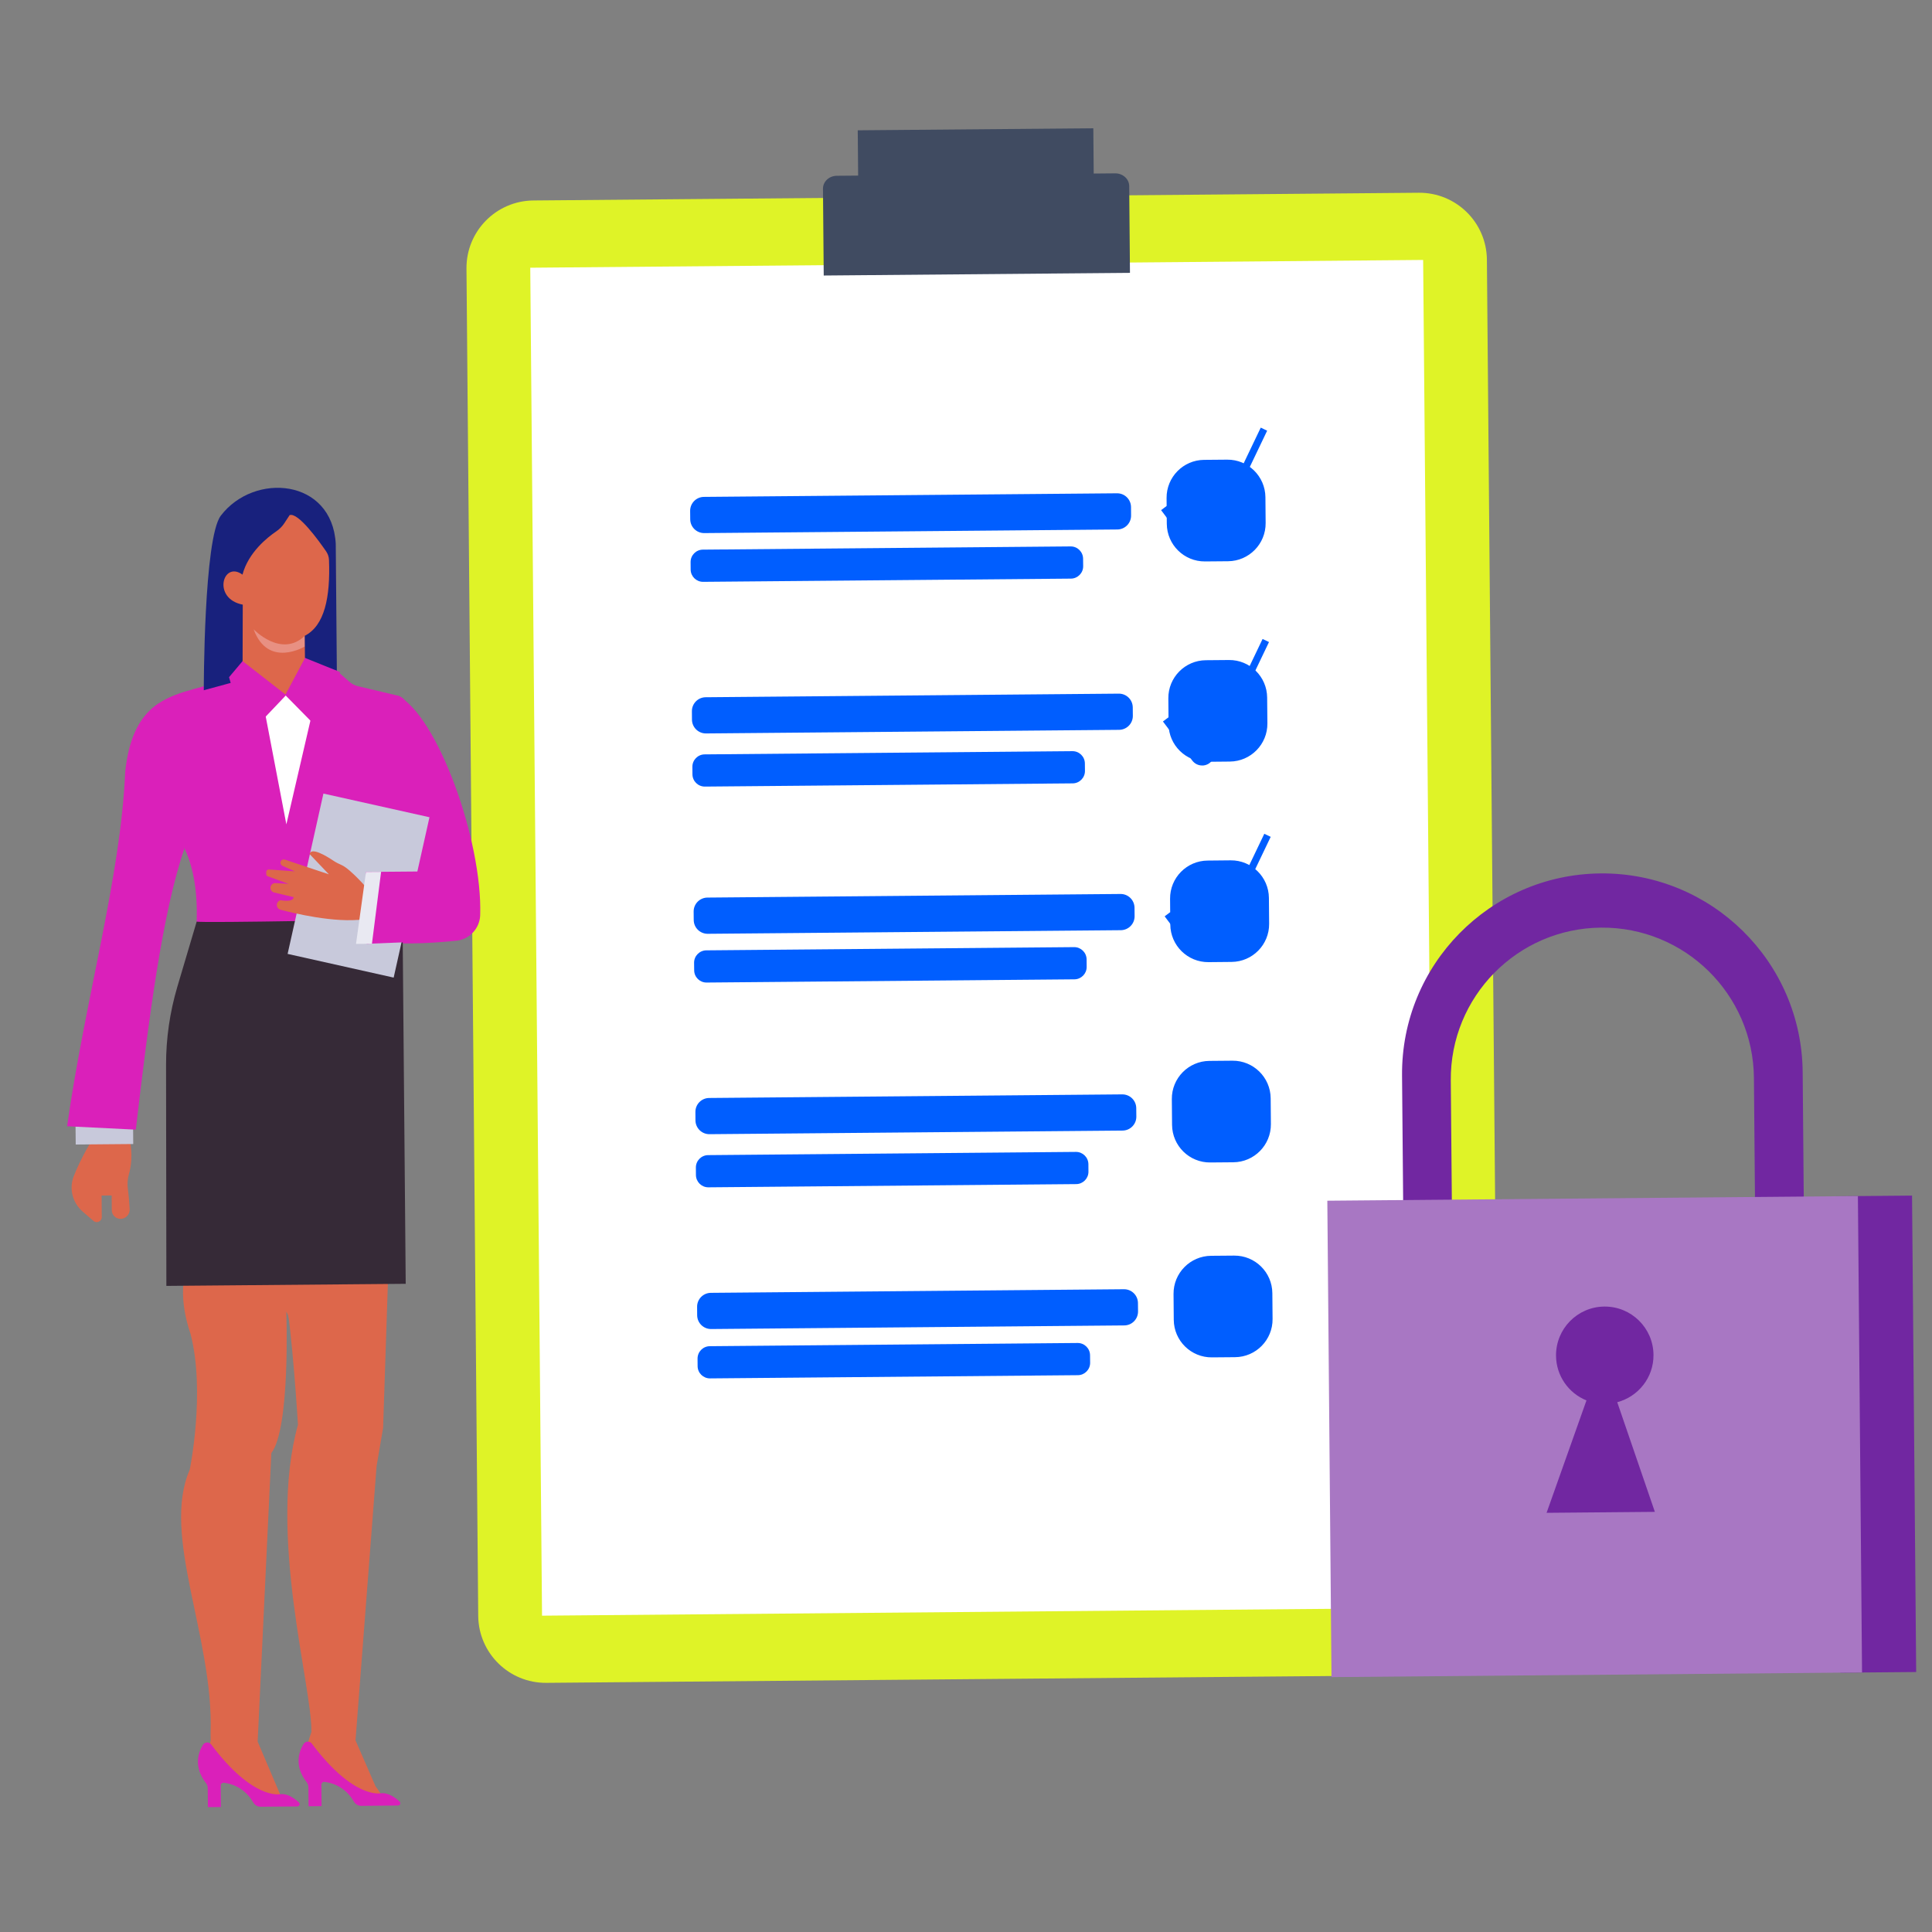 <svg xmlns="http://www.w3.org/2000/svg" xmlns:xlink="http://www.w3.org/1999/xlink" width="360" zoomAndPan="magnify" viewBox="0 0 270 270" height="360" preserveAspectRatio="xMidYMid meet" version="1.0"><rect x="0" y="0" width="270" height="270" fill="#808080" stroke="none"/><defs><clipPath id="2871f3261e"><path d="M 65 26 L 210 26 L 210 236 L 65 236 Z M 65 26 " clip-rule="nonzero"/></clipPath><clipPath id="3eff8dc5af"><path d="M -2.836 12.859 L 270.152 10.477 L 272.305 257.215 L -0.684 259.598 Z M -2.836 12.859 " clip-rule="nonzero"/></clipPath><clipPath id="92a19c086f"><path d="M -136.266 -144.293 L 417.215 -149.125 L 422.047 404.355 L -131.434 409.184 Z M -136.266 -144.293 " clip-rule="nonzero"/></clipPath><clipPath id="05fb3b3b2c"><path d="M -136.266 -144.293 L 417.215 -149.125 L 422.047 404.355 L -131.434 409.184 Z M -136.266 -144.293 " clip-rule="nonzero"/></clipPath><clipPath id="508270ee9b"><path d="M 74 36 L 201 36 L 201 226 L 74 226 Z M 74 36 " clip-rule="nonzero"/></clipPath><clipPath id="f000b7b83a"><path d="M -2.836 12.859 L 270.152 10.477 L 272.305 257.215 L -0.684 259.598 Z M -2.836 12.859 " clip-rule="nonzero"/></clipPath><clipPath id="a4c7beb08e"><path d="M -136.266 -144.293 L 417.215 -149.125 L 422.047 404.355 L -131.434 409.184 Z M -136.266 -144.293 " clip-rule="nonzero"/></clipPath><clipPath id="0f9df4032f"><path d="M -136.266 -144.293 L 417.215 -149.125 L 422.047 404.355 L -131.434 409.184 Z M -136.266 -144.293 " clip-rule="nonzero"/></clipPath><clipPath id="de7f3e27c5"><path d="M 96 64 L 178 64 L 178 193 L 96 193 Z M 96 64 " clip-rule="nonzero"/></clipPath><clipPath id="564483ea66"><path d="M -2.836 12.859 L 270.152 10.477 L 272.305 257.215 L -0.684 259.598 Z M -2.836 12.859 " clip-rule="nonzero"/></clipPath><clipPath id="dc3da03094"><path d="M -136.266 -144.293 L 417.215 -149.125 L 422.047 404.355 L -131.434 409.184 Z M -136.266 -144.293 " clip-rule="nonzero"/></clipPath><clipPath id="a795d4f45f"><path d="M -136.266 -144.293 L 417.215 -149.125 L 422.047 404.355 L -131.434 409.184 Z M -136.266 -144.293 " clip-rule="nonzero"/></clipPath><clipPath id="6a95d0eccc"><path d="M 162 59 L 178 59 L 178 135 L 162 135 Z M 162 59 " clip-rule="nonzero"/></clipPath><clipPath id="8b3e5f38ba"><path d="M -2.836 12.859 L 270.152 10.477 L 272.305 257.215 L -0.684 259.598 Z M -2.836 12.859 " clip-rule="nonzero"/></clipPath><clipPath id="5500116a37"><path d="M -136.266 -144.293 L 417.215 -149.125 L 422.047 404.355 L -131.434 409.184 Z M -136.266 -144.293 " clip-rule="nonzero"/></clipPath><clipPath id="b1ce0000bf"><path d="M -136.266 -144.293 L 417.215 -149.125 L 422.047 404.355 L -131.434 409.184 Z M -136.266 -144.293 " clip-rule="nonzero"/></clipPath><clipPath id="355a31061e"><path d="M 115 17 L 158 17 L 158 39 L 115 39 Z M 115 17 " clip-rule="nonzero"/></clipPath><clipPath id="4d539745c3"><path d="M -2.836 12.859 L 270.152 10.477 L 272.305 257.215 L -0.684 259.598 Z M -2.836 12.859 " clip-rule="nonzero"/></clipPath><clipPath id="ee09f9d959"><path d="M -136.266 -144.293 L 417.215 -149.125 L 422.047 404.355 L -131.434 409.184 Z M -136.266 -144.293 " clip-rule="nonzero"/></clipPath><clipPath id="dc64058067"><path d="M -136.266 -144.293 L 417.215 -149.125 L 422.047 404.355 L -131.434 409.184 Z M -136.266 -144.293 " clip-rule="nonzero"/></clipPath><clipPath id="3b88c3410d"><path d="M 256 167 L 268 167 L 268 234 L 256 234 Z M 256 167 " clip-rule="nonzero"/></clipPath><clipPath id="d29b672b54"><path d="M -2.836 12.859 L 270.152 10.477 L 272.305 257.215 L -0.684 259.598 Z M -2.836 12.859 " clip-rule="nonzero"/></clipPath><clipPath id="7b0ecaea9a"><path d="M -136.266 -144.293 L 417.215 -149.125 L 422.047 404.355 L -131.434 409.184 Z M -136.266 -144.293 " clip-rule="nonzero"/></clipPath><clipPath id="80f879e55f"><path d="M -136.266 -144.293 L 417.215 -149.125 L 422.047 404.355 L -131.434 409.184 Z M -136.266 -144.293 " clip-rule="nonzero"/></clipPath><clipPath id="51a5a75b9e"><path d="M 195 122 L 253 122 L 253 182 L 195 182 Z M 195 122 " clip-rule="nonzero"/></clipPath><clipPath id="48b3789815"><path d="M -2.836 12.859 L 270.152 10.477 L 272.305 257.215 L -0.684 259.598 Z M -2.836 12.859 " clip-rule="nonzero"/></clipPath><clipPath id="e3e1eff09a"><path d="M -136.266 -144.293 L 417.215 -149.125 L 422.047 404.355 L -131.434 409.184 Z M -136.266 -144.293 " clip-rule="nonzero"/></clipPath><clipPath id="9326e8481e"><path d="M -136.266 -144.293 L 417.215 -149.125 L 422.047 404.355 L -131.434 409.184 Z M -136.266 -144.293 " clip-rule="nonzero"/></clipPath><clipPath id="b19375a816"><path d="M 185 167 L 261 167 L 261 235 L 185 235 Z M 185 167 " clip-rule="nonzero"/></clipPath><clipPath id="c59e61226b"><path d="M -2.836 12.859 L 270.152 10.477 L 272.305 257.215 L -0.684 259.598 Z M -2.836 12.859 " clip-rule="nonzero"/></clipPath><clipPath id="7565ddc32a"><path d="M -136.266 -144.293 L 417.215 -149.125 L 422.047 404.355 L -131.434 409.184 Z M -136.266 -144.293 " clip-rule="nonzero"/></clipPath><clipPath id="066bcc05d6"><path d="M -136.266 -144.293 L 417.215 -149.125 L 422.047 404.355 L -131.434 409.184 Z M -136.266 -144.293 " clip-rule="nonzero"/></clipPath><clipPath id="57fcf6bb50"><path d="M 216 182 L 232 182 L 232 212 L 216 212 Z M 216 182 " clip-rule="nonzero"/></clipPath><clipPath id="0ceaea7605"><path d="M -2.836 12.859 L 270.152 10.477 L 272.305 257.215 L -0.684 259.598 Z M -2.836 12.859 " clip-rule="nonzero"/></clipPath><clipPath id="3a136d0563"><path d="M -136.266 -144.293 L 417.215 -149.125 L 422.047 404.355 L -131.434 409.184 Z M -136.266 -144.293 " clip-rule="nonzero"/></clipPath><clipPath id="69ec7c65c3"><path d="M -136.266 -144.293 L 417.215 -149.125 L 422.047 404.355 L -131.434 409.184 Z M -136.266 -144.293 " clip-rule="nonzero"/></clipPath><clipPath id="f48f8e4ec2"><path d="M 25 176 L 41 176 L 41 252 L 25 252 Z M 25 176 " clip-rule="nonzero"/></clipPath><clipPath id="54ffecb3de"><path d="M -2.836 12.859 L 270.152 10.477 L 272.305 257.215 L -0.684 259.598 Z M -2.836 12.859 " clip-rule="nonzero"/></clipPath><clipPath id="1b9bb2869c"><path d="M -136.266 -144.293 L 417.215 -149.125 L 422.047 404.355 L -131.434 409.184 Z M -136.266 -144.293 " clip-rule="nonzero"/></clipPath><clipPath id="2dbfd03157"><path d="M -136.266 -144.293 L 417.215 -149.125 L 422.047 404.355 L -131.434 409.184 Z M -136.266 -144.293 " clip-rule="nonzero"/></clipPath><clipPath id="f5cc0b6bd3"><path d="M 39 176 L 55 176 L 55 252 L 39 252 Z M 39 176 " clip-rule="nonzero"/></clipPath><clipPath id="c7274fce30"><path d="M -2.836 12.859 L 270.152 10.477 L 272.305 257.215 L -0.684 259.598 Z M -2.836 12.859 " clip-rule="nonzero"/></clipPath><clipPath id="5a578b52aa"><path d="M -136.266 -144.293 L 417.215 -149.125 L 422.047 404.355 L -131.434 409.184 Z M -136.266 -144.293 " clip-rule="nonzero"/></clipPath><clipPath id="53a55f42bb"><path d="M -136.266 -144.293 L 417.215 -149.125 L 422.047 404.355 L -131.434 409.184 Z M -136.266 -144.293 " clip-rule="nonzero"/></clipPath><clipPath id="6ddaafd59a"><path d="M 27 243 L 56 243 L 56 253 L 27 253 Z M 27 243 " clip-rule="nonzero"/></clipPath><clipPath id="d9d4606138"><path d="M -2.836 12.859 L 270.152 10.477 L 272.305 257.215 L -0.684 259.598 Z M -2.836 12.859 " clip-rule="nonzero"/></clipPath><clipPath id="4f38cc5990"><path d="M -136.266 -144.293 L 417.215 -149.125 L 422.047 404.355 L -131.434 409.184 Z M -136.266 -144.293 " clip-rule="nonzero"/></clipPath><clipPath id="0832066209"><path d="M -136.266 -144.293 L 417.215 -149.125 L 422.047 404.355 L -131.434 409.184 Z M -136.266 -144.293 " clip-rule="nonzero"/></clipPath><clipPath id="9c9aece431"><path d="M 31 70 L 50 70 L 50 105 L 31 105 Z M 31 70 " clip-rule="nonzero"/></clipPath><clipPath id="0ba0a8880a"><path d="M -2.836 12.859 L 270.152 10.477 L 272.305 257.215 L -0.684 259.598 Z M -2.836 12.859 " clip-rule="nonzero"/></clipPath><clipPath id="7d0e692486"><path d="M -136.266 -144.293 L 417.215 -149.125 L 422.047 404.355 L -131.434 409.184 Z M -136.266 -144.293 " clip-rule="nonzero"/></clipPath><clipPath id="c9eb160768"><path d="M -136.266 -144.293 L 417.215 -149.125 L 422.047 404.355 L -131.434 409.184 Z M -136.266 -144.293 " clip-rule="nonzero"/></clipPath><clipPath id="17754b245b"><path d="M 35 87 L 43 87 L 43 92 L 35 92 Z M 35 87 " clip-rule="nonzero"/></clipPath><clipPath id="7a2b12c167"><path d="M -2.836 12.859 L 270.152 10.477 L 272.305 257.215 L -0.684 259.598 Z M -2.836 12.859 " clip-rule="nonzero"/></clipPath><clipPath id="07d1dc2be1"><path d="M -136.266 -144.293 L 417.215 -149.125 L 422.047 404.355 L -131.434 409.184 Z M -136.266 -144.293 " clip-rule="nonzero"/></clipPath><clipPath id="99903c9163"><path d="M -136.266 -144.293 L 417.215 -149.125 L 422.047 404.355 L -131.434 409.184 Z M -136.266 -144.293 " clip-rule="nonzero"/></clipPath><clipPath id="8df9aea962"><path d="M 10 159 L 19 159 L 19 171 L 10 171 Z M 10 159 " clip-rule="nonzero"/></clipPath><clipPath id="39a551ca02"><path d="M -2.836 12.859 L 270.152 10.477 L 272.305 257.215 L -0.684 259.598 Z M -2.836 12.859 " clip-rule="nonzero"/></clipPath><clipPath id="ecedcdc13d"><path d="M -136.266 -144.293 L 417.215 -149.125 L 422.047 404.355 L -131.434 409.184 Z M -136.266 -144.293 " clip-rule="nonzero"/></clipPath><clipPath id="d9f24d876e"><path d="M -136.266 -144.293 L 417.215 -149.125 L 422.047 404.355 L -131.434 409.184 Z M -136.266 -144.293 " clip-rule="nonzero"/></clipPath><clipPath id="19895e2cbb"><path d="M 10 156 L 19 156 L 19 160 L 10 160 Z M 10 156 " clip-rule="nonzero"/></clipPath><clipPath id="db1ed8f954"><path d="M -2.836 12.859 L 270.152 10.477 L 272.305 257.215 L -0.684 259.598 Z M -2.836 12.859 " clip-rule="nonzero"/></clipPath><clipPath id="ea2002e7ab"><path d="M -136.266 -144.293 L 417.215 -149.125 L 422.047 404.355 L -131.434 409.184 Z M -136.266 -144.293 " clip-rule="nonzero"/></clipPath><clipPath id="f555901728"><path d="M -136.266 -144.293 L 417.215 -149.125 L 422.047 404.355 L -131.434 409.184 Z M -136.266 -144.293 " clip-rule="nonzero"/></clipPath><clipPath id="90f936eed6"><path d="M 32 97 L 48 97 L 48 122 L 32 122 Z M 32 97 " clip-rule="nonzero"/></clipPath><clipPath id="3b78a35a01"><path d="M -2.836 12.859 L 270.152 10.477 L 272.305 257.215 L -0.684 259.598 Z M -2.836 12.859 " clip-rule="nonzero"/></clipPath><clipPath id="fc8459de26"><path d="M -136.266 -144.293 L 417.215 -149.125 L 422.047 404.355 L -131.434 409.184 Z M -136.266 -144.293 " clip-rule="nonzero"/></clipPath><clipPath id="a12c989cf1"><path d="M -136.266 -144.293 L 417.215 -149.125 L 422.047 404.355 L -131.434 409.184 Z M -136.266 -144.293 " clip-rule="nonzero"/></clipPath><clipPath id="bad230870b"><path d="M 9 97 L 68 97 L 68 158 L 9 158 Z M 9 97 " clip-rule="nonzero"/></clipPath><clipPath id="046d54bc3c"><path d="M -2.836 12.859 L 270.152 10.477 L 272.305 257.215 L -0.684 259.598 Z M -2.836 12.859 " clip-rule="nonzero"/></clipPath><clipPath id="ff90358cec"><path d="M -136.266 -144.293 L 417.215 -149.125 L 422.047 404.355 L -131.434 409.184 Z M -136.266 -144.293 " clip-rule="nonzero"/></clipPath><clipPath id="fb244a4c30"><path d="M -136.266 -144.293 L 417.215 -149.125 L 422.047 404.355 L -131.434 409.184 Z M -136.266 -144.293 " clip-rule="nonzero"/></clipPath><clipPath id="af2ace3c57"><path d="M 22 93 L 58 93 L 58 136 L 22 136 Z M 22 93 " clip-rule="nonzero"/></clipPath><clipPath id="2a3c9fb61d"><path d="M -2.836 12.859 L 270.152 10.477 L 272.305 257.215 L -0.684 259.598 Z M -2.836 12.859 " clip-rule="nonzero"/></clipPath><clipPath id="58c841b8b8"><path d="M -136.266 -144.293 L 417.215 -149.125 L 422.047 404.355 L -131.434 409.184 Z M -136.266 -144.293 " clip-rule="nonzero"/></clipPath><clipPath id="3bac438683"><path d="M -136.266 -144.293 L 417.215 -149.125 L 422.047 404.355 L -131.434 409.184 Z M -136.266 -144.293 " clip-rule="nonzero"/></clipPath><clipPath id="0d3b01d3bf"><path d="M 23 128 L 57 128 L 57 180 L 23 180 Z M 23 128 " clip-rule="nonzero"/></clipPath><clipPath id="b48da06520"><path d="M -2.836 12.859 L 270.152 10.477 L 272.305 257.215 L -0.684 259.598 Z M -2.836 12.859 " clip-rule="nonzero"/></clipPath><clipPath id="286f78d658"><path d="M -136.266 -144.293 L 417.215 -149.125 L 422.047 404.355 L -131.434 409.184 Z M -136.266 -144.293 " clip-rule="nonzero"/></clipPath><clipPath id="df4f04cd4d"><path d="M -136.266 -144.293 L 417.215 -149.125 L 422.047 404.355 L -131.434 409.184 Z M -136.266 -144.293 " clip-rule="nonzero"/></clipPath><clipPath id="aa0b5f757f"><path d="M 40 110 L 61 110 L 61 137 L 40 137 Z M 40 110 " clip-rule="nonzero"/></clipPath><clipPath id="93df4a667b"><path d="M -2.836 12.859 L 270.152 10.477 L 272.305 257.215 L -0.684 259.598 Z M -2.836 12.859 " clip-rule="nonzero"/></clipPath><clipPath id="e05475de23"><path d="M -136.266 -144.293 L 417.215 -149.125 L 422.047 404.355 L -131.434 409.184 Z M -136.266 -144.293 " clip-rule="nonzero"/></clipPath><clipPath id="2298e79c91"><path d="M -136.266 -144.293 L 417.215 -149.125 L 422.047 404.355 L -131.434 409.184 Z M -136.266 -144.293 " clip-rule="nonzero"/></clipPath><clipPath id="2ece9dec68"><path d="M 51 121 L 63 121 L 63 132 L 51 132 Z M 51 121 " clip-rule="nonzero"/></clipPath><clipPath id="0d0ada6baf"><path d="M -2.836 12.859 L 270.152 10.477 L 272.305 257.215 L -0.684 259.598 Z M -2.836 12.859 " clip-rule="nonzero"/></clipPath><clipPath id="59ada0c310"><path d="M -136.266 -144.293 L 417.215 -149.125 L 422.047 404.355 L -131.434 409.184 Z M -136.266 -144.293 " clip-rule="nonzero"/></clipPath><clipPath id="51eef9f1ad"><path d="M -136.266 -144.293 L 417.215 -149.125 L 422.047 404.355 L -131.434 409.184 Z M -136.266 -144.293 " clip-rule="nonzero"/></clipPath><clipPath id="47b7faeaa6"><path d="M 37 118 L 52 118 L 52 129 L 37 129 Z M 37 118 " clip-rule="nonzero"/></clipPath><clipPath id="f71db6bc70"><path d="M -2.836 12.859 L 270.152 10.477 L 272.305 257.215 L -0.684 259.598 Z M -2.836 12.859 " clip-rule="nonzero"/></clipPath><clipPath id="b018cfb5ad"><path d="M -136.266 -144.293 L 417.215 -149.125 L 422.047 404.355 L -131.434 409.184 Z M -136.266 -144.293 " clip-rule="nonzero"/></clipPath><clipPath id="df7490e30a"><path d="M -136.266 -144.293 L 417.215 -149.125 L 422.047 404.355 L -131.434 409.184 Z M -136.266 -144.293 " clip-rule="nonzero"/></clipPath><clipPath id="82b80628a7"><path d="M 49 121 L 54 121 L 54 132 L 49 132 Z M 49 121 " clip-rule="nonzero"/></clipPath><clipPath id="4e32742465"><path d="M -2.836 12.859 L 270.152 10.477 L 272.305 257.215 L -0.684 259.598 Z M -2.836 12.859 " clip-rule="nonzero"/></clipPath><clipPath id="342768fce1"><path d="M -136.266 -144.293 L 417.215 -149.125 L 422.047 404.355 L -131.434 409.184 Z M -136.266 -144.293 " clip-rule="nonzero"/></clipPath><clipPath id="f4f5a8c577"><path d="M -136.266 -144.293 L 417.215 -149.125 L 422.047 404.355 L -131.434 409.184 Z M -136.266 -144.293 " clip-rule="nonzero"/></clipPath><clipPath id="d82c73d3e5"><path d="M 28 68 L 48 68 L 48 97 L 28 97 Z M 28 68 " clip-rule="nonzero"/></clipPath><clipPath id="590be47696"><path d="M -2.836 12.859 L 270.152 10.477 L 272.305 257.215 L -0.684 259.598 Z M -2.836 12.859 " clip-rule="nonzero"/></clipPath><clipPath id="0c8c02593b"><path d="M -136.266 -144.293 L 417.215 -149.125 L 422.047 404.355 L -131.434 409.184 Z M -136.266 -144.293 " clip-rule="nonzero"/></clipPath><clipPath id="aa27b2bf68"><path d="M -136.266 -144.293 L 417.215 -149.125 L 422.047 404.355 L -131.434 409.184 Z M -136.266 -144.293 " clip-rule="nonzero"/></clipPath><clipPath id="ee56065065"><path d="M 32 92 L 40 92 L 40 103 L 32 103 Z M 32 92 " clip-rule="nonzero"/></clipPath><clipPath id="b6f0209e73"><path d="M -2.836 12.859 L 270.152 10.477 L 272.305 257.215 L -0.684 259.598 Z M -2.836 12.859 " clip-rule="nonzero"/></clipPath><clipPath id="a8666099ea"><path d="M -136.266 -144.293 L 417.215 -149.125 L 422.047 404.355 L -131.434 409.184 Z M -136.266 -144.293 " clip-rule="nonzero"/></clipPath><clipPath id="7669766055"><path d="M -136.266 -144.293 L 417.215 -149.125 L 422.047 404.355 L -131.434 409.184 Z M -136.266 -144.293 " clip-rule="nonzero"/></clipPath><clipPath id="7ec4b8b56f"><path d="M 39 91 L 48 91 L 48 102 L 39 102 Z M 39 91 " clip-rule="nonzero"/></clipPath><clipPath id="d505818f59"><path d="M -2.836 12.859 L 270.152 10.477 L 272.305 257.215 L -0.684 259.598 Z M -2.836 12.859 " clip-rule="nonzero"/></clipPath><clipPath id="7a10465a3f"><path d="M -136.266 -144.293 L 417.215 -149.125 L 422.047 404.355 L -131.434 409.184 Z M -136.266 -144.293 " clip-rule="nonzero"/></clipPath><clipPath id="09fa7282ce"><path d="M -136.266 -144.293 L 417.215 -149.125 L 422.047 404.355 L -131.434 409.184 Z M -136.266 -144.293 " clip-rule="nonzero"/></clipPath></defs><g clip-path="url(#2871f3261e)"><g clip-path="url(#3eff8dc5af)"><g clip-path="url(#92a19c086f)"><g clip-path="url(#05fb3b3b2c)"><path fill="#dff327" d="M 76.355 235.18 L 200.082 234.102 C 205.297 234.055 209.488 229.793 209.441 224.578 L 207.797 36.297 C 207.754 31.082 203.488 26.891 198.273 26.938 L 74.551 28.016 C 69.332 28.062 65.145 32.324 65.191 37.539 L 66.832 225.82 C 66.879 231.035 71.148 235.227 76.355 235.18 Z M 76.355 235.18 " fill-opacity="1" fill-rule="nonzero"/></g></g></g></g><g clip-path="url(#508270ee9b)"><g clip-path="url(#f000b7b83a)"><g clip-path="url(#a4c7beb08e)"><g clip-path="url(#0f9df4032f)"><path fill="#ffffff" d="M 200.531 224.707 L 75.75 225.793 L 74.105 37.414 L 198.887 36.328 Z M 200.531 224.707 " fill-opacity="1" fill-rule="nonzero"/></g></g></g></g><g clip-path="url(#de7f3e27c5)"><g clip-path="url(#564483ea66)"><g clip-path="url(#dc3da03094)"><g clip-path="url(#a795d4f45f)"><path fill="#005eff" d="M 168.402 78.461 L 171.629 78.434 C 174.551 78.406 176.898 76.016 176.875 73.094 L 176.844 69.484 C 176.816 66.562 174.426 64.211 171.504 64.238 L 168.281 64.266 C 165.355 64.289 163.008 66.68 163.031 69.605 L 163.062 73.211 C 163.09 76.137 165.48 78.484 168.402 78.461 Z M 98.418 74.5 L 156.148 73.996 C 157.215 73.988 158.082 73.113 158.07 72.039 L 158.062 70.859 C 158.051 69.793 157.18 68.926 156.105 68.938 L 98.375 69.441 C 97.305 69.449 96.441 70.324 96.449 71.398 L 96.461 72.574 C 96.469 73.648 97.348 74.508 98.418 74.5 Z M 168.648 106.461 L 171.871 106.43 C 174.797 106.406 177.145 104.016 177.121 101.09 L 177.086 97.484 C 177.062 94.559 174.672 92.211 171.746 92.238 L 168.523 92.266 C 165.602 92.289 163.25 94.68 163.277 97.605 L 163.309 101.211 C 163.332 104.137 165.727 106.484 168.648 106.461 Z M 98.66 102.5 L 156.395 101.996 C 157.461 101.984 158.324 101.113 158.316 100.039 L 158.305 98.859 C 158.297 97.793 157.422 96.926 156.348 96.938 L 98.617 97.441 C 97.551 97.449 96.684 98.324 96.695 99.398 L 96.703 100.574 C 96.715 101.648 97.594 102.508 98.66 102.5 Z M 168.895 134.461 L 172.117 134.43 C 175.039 134.406 177.391 132.016 177.363 129.09 L 177.332 125.484 C 177.305 122.559 174.914 120.211 171.992 120.234 L 168.77 120.266 C 165.844 120.289 163.496 122.68 163.52 125.605 L 163.551 129.211 C 163.578 132.137 165.969 134.484 168.895 134.461 Z M 98.906 130.5 L 156.637 129.996 C 157.703 129.984 158.57 129.113 158.562 128.039 L 158.551 126.859 C 158.543 125.789 157.668 124.926 156.594 124.934 L 98.863 125.438 C 97.793 125.449 96.93 126.32 96.938 127.395 L 96.949 128.574 C 96.957 129.648 97.84 130.508 98.906 130.5 Z M 169.137 162.457 L 172.359 162.43 C 175.285 162.406 177.633 160.016 177.609 157.09 L 177.578 153.484 C 177.551 150.559 175.16 148.211 172.238 148.234 L 169.012 148.262 C 166.09 148.289 163.738 150.68 163.766 153.605 L 163.797 157.211 C 163.824 160.133 166.215 162.484 169.137 162.457 Z M 99.152 158.504 L 156.883 158 C 157.949 157.992 158.816 157.117 158.805 156.043 L 158.793 154.863 C 158.785 153.797 157.91 152.934 156.836 152.941 L 99.105 153.445 C 98.039 153.453 97.172 154.328 97.184 155.402 L 97.191 156.582 C 97.203 157.648 98.082 158.516 99.152 158.504 Z M 169.375 189.695 L 172.598 189.668 C 175.523 189.645 177.871 187.25 177.844 184.328 L 177.812 180.723 C 177.789 177.797 175.398 175.449 172.473 175.473 L 169.25 175.5 C 166.328 175.527 163.977 177.918 164.004 180.84 L 164.035 184.449 C 164.059 187.371 166.449 189.723 169.375 189.695 Z M 99.387 185.734 L 157.121 185.23 C 158.188 185.223 159.051 184.348 159.043 183.273 L 159.031 182.098 C 159.023 181.027 158.148 180.164 157.074 180.172 L 99.344 180.676 C 98.277 180.684 97.41 181.559 97.422 182.633 L 97.43 183.812 C 97.441 184.887 98.32 185.746 99.387 185.734 Z M 98.262 81.312 L 149.664 80.863 C 150.613 80.855 151.383 80.074 151.375 79.125 L 151.363 78.074 C 151.355 77.125 150.574 76.355 149.625 76.363 L 98.223 76.812 C 97.273 76.82 96.504 77.602 96.512 78.555 L 96.52 79.602 C 96.531 80.551 97.312 81.32 98.262 81.312 Z M 98.512 109.926 L 149.914 109.477 C 150.863 109.469 151.633 108.684 151.625 107.734 L 151.613 106.688 C 151.605 105.734 150.824 104.969 149.875 104.977 L 98.473 105.426 C 97.523 105.434 96.754 106.215 96.762 107.164 L 96.77 108.215 C 96.781 109.172 97.562 109.934 98.512 109.926 Z M 98.75 137.312 L 150.152 136.863 C 151.102 136.855 151.871 136.074 151.863 135.121 L 151.855 134.074 C 151.844 133.125 151.062 132.355 150.113 132.363 L 98.711 132.812 C 97.762 132.82 96.992 133.602 97 134.551 L 97.012 135.602 C 97.02 136.559 97.801 137.32 98.75 137.312 Z M 99 165.93 L 150.402 165.48 C 151.352 165.473 152.121 164.691 152.113 163.742 L 152.105 162.691 C 152.094 161.742 151.312 160.973 150.363 160.98 L 98.961 161.43 C 98.012 161.438 97.242 162.219 97.25 163.172 L 97.258 164.219 C 97.27 165.168 98.051 165.938 99 165.93 Z M 99.234 192.633 L 150.637 192.184 C 151.586 192.176 152.355 191.395 152.348 190.445 L 152.336 189.395 C 152.328 188.445 151.547 187.676 150.598 187.684 L 99.195 188.133 C 98.242 188.141 97.477 188.922 97.484 189.875 L 97.492 190.922 C 97.5 191.875 98.281 192.641 99.234 192.633 Z M 99.234 192.633 " fill-opacity="1" fill-rule="nonzero"/></g></g></g></g><g clip-path="url(#6a95d0eccc)"><g clip-path="url(#8b3e5f38ba)"><g clip-path="url(#5500116a37)"><g clip-path="url(#b1ce0000bf)"><path fill="#005eff" d="M 167.758 77.445 C 167.211 77.449 166.699 77.199 166.363 76.754 L 162.266 71.293 L 163.055 70.699 L 167.152 76.16 C 167.312 76.371 167.555 76.477 167.812 76.453 C 168.074 76.426 168.293 76.273 168.402 76.039 L 176.191 59.762 L 177.086 60.191 L 169.297 76.465 C 169.035 77.016 168.52 77.379 167.914 77.441 C 167.859 77.438 167.809 77.441 167.758 77.445 Z M 168.016 106.98 C 167.469 106.984 166.957 106.734 166.621 106.289 L 162.523 100.828 L 163.312 100.234 L 167.41 105.695 C 167.57 105.91 167.812 106.012 168.07 105.988 C 168.332 105.961 168.551 105.809 168.66 105.574 L 176.449 89.297 L 177.344 89.727 L 169.555 106.004 C 169.293 106.551 168.777 106.914 168.172 106.977 C 168.117 106.973 168.066 106.98 168.016 106.98 Z M 168.254 134.211 C 167.707 134.215 167.195 133.965 166.859 133.52 L 162.762 128.059 L 163.551 127.465 L 167.648 132.926 C 167.809 133.141 168.047 133.242 168.309 133.215 C 168.57 133.188 168.789 133.035 168.898 132.797 L 176.688 116.523 L 177.582 116.949 L 169.793 133.227 C 169.531 133.777 169.012 134.141 168.41 134.203 C 168.355 134.211 168.305 134.211 168.254 134.211 Z M 168.254 134.211 " fill-opacity="1" fill-rule="nonzero"/></g></g></g></g><g clip-path="url(#355a31061e)"><g clip-path="url(#4d539745c3)"><g clip-path="url(#ee09f9d959)"><g clip-path="url(#dc64058067)"><path fill="#404b61" d="M 119.926 24.539 L 119.871 18.211 L 152.793 17.926 L 152.848 24.254 L 155.836 24.227 C 156.914 24.219 157.797 25.012 157.809 26 L 157.914 38.133 L 115.117 38.504 L 115.012 26.375 C 115.004 25.383 115.871 24.574 116.949 24.566 Z M 119.926 24.539 " fill-opacity="1" fill-rule="nonzero"/></g></g></g></g><g clip-path="url(#3b88c3410d)"><g clip-path="url(#d29b672b54)"><g clip-path="url(#7b0ecaea9a)"><g clip-path="url(#80f879e55f)"><path fill="#7127a1" d="M 256.613 167.18 L 267.211 167.086 L 267.789 233.668 L 257.195 233.758 Z M 256.613 167.18 " fill-opacity="1" fill-rule="nonzero"/></g></g></g></g><g clip-path="url(#51a5a75b9e)"><g clip-path="url(#48b3789815)"><g clip-path="url(#e3e1eff09a)"><g clip-path="url(#9326e8481e)"><path fill="#7127a1" d="M 223.688 122.062 C 208.23 122.199 195.805 134.844 195.938 150.301 L 196.211 181.32 L 252.195 180.832 L 251.926 149.812 C 251.789 134.355 239.145 121.93 223.688 122.062 Z M 245.316 173.332 L 202.949 173.703 L 202.75 151.004 C 202.648 139.301 212.051 129.738 223.746 129.637 C 235.441 129.535 245.012 138.938 245.113 150.633 L 245.312 173.332 Z M 245.316 173.332 " fill-opacity="1" fill-rule="nonzero"/></g></g></g></g><g clip-path="url(#b19375a816)"><g clip-path="url(#c59e61226b)"><g clip-path="url(#7565ddc32a)"><g clip-path="url(#066bcc05d6)"><path fill="#a877c3" d="M 185.496 167.801 L 259.645 167.152 L 260.223 233.73 L 186.078 234.379 Z M 185.496 167.801 " fill-opacity="1" fill-rule="nonzero"/></g></g></g></g><g clip-path="url(#57fcf6bb50)"><g clip-path="url(#0ceaea7605)"><g clip-path="url(#3a136d0563)"><g clip-path="url(#69ec7c65c3)"><path fill="#7127a1" d="M 231.078 189.348 C 231.047 185.582 227.973 182.562 224.207 182.594 C 220.445 182.629 217.426 185.703 217.457 189.465 C 217.48 192.297 219.234 194.711 221.711 195.711 L 216.137 211.418 L 231.27 211.285 L 226.012 195.961 C 228.949 195.18 231.105 192.52 231.078 189.348 Z M 231.078 189.348 " fill-opacity="1" fill-rule="nonzero"/></g></g></g></g><g clip-path="url(#f48f8e4ec2)"><g clip-path="url(#54ffecb3de)"><g clip-path="url(#1b9bb2869c)"><g clip-path="url(#2dbfd03157)"><path fill="#dd674b" d="M 26.266 176.949 C 24.523 180.797 26.621 186.383 26.621 186.383 C 28.746 194.57 26.516 205.395 26.516 205.395 C 22.492 214.59 29.863 228.754 29.434 242.16 L 29.441 243.254 L 28.984 245.324 L 33.598 249.098 L 37.312 251.938 L 39.637 251.918 L 36.008 243.391 L 37.922 203.066 C 40.609 199.57 40.012 183.289 40.012 183.289 C 40.246 183.699 40.457 184.355 40.625 185.18 L 40.996 176.816 L 26.266 176.945 Z M 26.266 176.949 " fill-opacity="1" fill-rule="nonzero"/></g></g></g></g><g clip-path="url(#f5cc0b6bd3)"><g clip-path="url(#c7274fce30)"><g clip-path="url(#5a578b52aa)"><g clip-path="url(#53a55f42bb)"><path fill="#dd674b" d="M 53.539 199.551 L 54.297 176.699 L 39.844 176.824 L 39.883 181.324 C 40.832 185.828 41.641 199.105 41.641 199.105 C 37.383 214.395 43.613 235.578 43.52 242.039 L 42.984 243.684 L 43.539 244.637 L 46.441 248.168 L 50.57 251 L 53.996 251.793 L 52.473 249.617 L 49.684 243.215 L 52.629 204.891 Z M 53.539 199.551 " fill-opacity="1" fill-rule="nonzero"/></g></g></g></g><g clip-path="url(#6ddaafd59a)"><g clip-path="url(#d9d4606138)"><g clip-path="url(#4f38cc5990)"><g clip-path="url(#0832066209)"><path fill="#da20ba" d="M 39.133 250.738 C 39.133 250.738 35.363 251.598 29.512 243.793 C 29.215 243.398 28.617 243.43 28.359 243.852 C 27.711 244.898 27.008 246.883 28.785 249.188 C 28.941 249.387 29.031 249.641 29.031 249.895 L 29.055 252.551 L 30.871 252.535 L 30.848 249.531 C 30.844 249.297 31.043 249.121 31.277 249.145 C 32.145 249.234 34.117 249.691 35.406 251.914 C 35.617 252.277 36.008 252.496 36.434 252.492 L 41.559 252.449 C 41.852 252.445 41.992 252.086 41.773 251.895 C 41.184 251.344 40.176 250.605 39.133 250.738 Z M 53.199 250.613 C 53.199 250.613 49.43 251.473 43.578 243.672 C 43.281 243.277 42.684 243.309 42.426 243.727 C 41.777 244.773 41.07 246.762 42.852 249.062 C 43.008 249.266 43.094 249.516 43.098 249.77 L 43.121 252.43 L 44.938 252.41 L 44.91 249.41 C 44.91 249.176 45.109 249 45.344 249.023 C 46.211 249.113 48.18 249.57 49.469 251.793 C 49.684 252.156 50.074 252.375 50.496 252.371 L 55.621 252.324 C 55.914 252.324 56.055 251.965 55.84 251.77 C 55.25 251.223 54.238 250.48 53.199 250.613 Z M 53.199 250.613 " fill-opacity="1" fill-rule="nonzero"/></g></g></g></g><g clip-path="url(#9c9aece431)"><g clip-path="url(#0ba0a8880a)"><g clip-path="url(#7d0e692486)"><g clip-path="url(#c9eb160768)"><path fill="#dd674b" d="M 31.094 84.523 L 32.031 93.637 L 32.688 98.074 L 37.898 101.602 L 41.867 104.16 L 49.484 101.254 L 47.09 95.23 L 43.73 91.562 L 44.328 89.461 L 46.984 83.152 L 46.812 74.977 L 40.953 70.383 L 35.91 71.66 L 33.609 76.609 L 31.051 79.84 Z M 31.094 84.523 " fill-opacity="1" fill-rule="nonzero"/></g></g></g></g><g clip-path="url(#17754b245b)"><g clip-path="url(#7a2b12c167)"><g clip-path="url(#07d1dc2be1)"><g clip-path="url(#99903c9163)"><path fill="#e89082" d="M 42.598 88.863 L 42.609 90.34 C 42.609 90.34 37.461 93.469 35.441 87.938 C 35.434 87.938 39.285 92.004 42.598 88.863 Z M 42.598 88.863 " fill-opacity="1" fill-rule="nonzero"/></g></g></g></g><g clip-path="url(#8df9aea962)"><g clip-path="url(#39a551ca02)"><g clip-path="url(#ecedcdc13d)"><g clip-path="url(#d9f24d876e)"><path fill="#dd674b" d="M 12.988 159.102 C 12.988 159.102 11.344 161.707 10.301 164.391 C 9.625 166.129 10.145 168.105 11.555 169.324 L 13.059 170.621 C 13.516 171.02 14.23 170.688 14.223 170.074 L 14.199 167.078 L 15.605 167.066 L 15.621 169.133 C 15.629 169.801 16.18 170.344 16.852 170.34 C 17.578 170.332 18.16 169.715 18.121 168.984 C 18.074 168.168 18 167.113 17.875 166.207 C 17.777 165.504 17.816 164.789 18.016 164.102 C 18.305 163.098 18.602 161.332 18.082 159.043 L 12.988 159.086 Z M 12.988 159.102 " fill-opacity="1" fill-rule="nonzero"/></g></g></g></g><g clip-path="url(#19895e2cbb)"><g clip-path="url(#db1ed8f954)"><g clip-path="url(#ea2002e7ab)"><g clip-path="url(#f555901728)"><path fill="#c8c9db" d="M 10.547 156.328 L 18.59 156.258 L 18.621 159.879 L 10.582 159.949 Z M 10.547 156.328 " fill-opacity="1" fill-rule="nonzero"/></g></g></g></g><g clip-path="url(#90f936eed6)"><g clip-path="url(#3b78a35a01)"><g clip-path="url(#fc8459de26)"><g clip-path="url(#a12c989cf1)"><path fill="#ffffff" d="M 34.367 97.168 C 38.656 96.934 41.754 97.238 44.504 97.695 L 47.02 102.891 L 41.91 114.652 L 37.73 121.227 L 32.141 109.227 Z M 34.367 97.168 " fill-opacity="1" fill-rule="nonzero"/></g></g></g></g><g clip-path="url(#bad230870b)"><g clip-path="url(#046d54bc3c)"><g clip-path="url(#ff90358cec)"><g clip-path="url(#fb244a4c30)"><path fill="#da20ba" d="M 55.566 97.211 C 61.164 100.02 67.426 117.516 67.109 127.871 C 67.055 129.742 65.617 131.285 63.758 131.469 C 60.281 131.824 54.586 132.188 51.23 131.238 C 51.23 131.238 52.797 129.223 52.727 121.422 L 53.723 114.547 L 54.672 102.207 Z M 22.117 98.32 C 19.824 99.879 18.043 102.562 17.492 107.91 C 16.883 122.574 11.863 139.762 9.379 157.395 L 18.98 157.871 C 20.77 142.484 22.664 127.641 25.781 118.551 C 26.367 110.77 24.5 103.043 22.117 98.32 Z M 22.117 98.32 " fill-opacity="1" fill-rule="nonzero"/></g></g></g></g><g clip-path="url(#af2ace3c57)"><g clip-path="url(#2a3c9fb61d)"><g clip-path="url(#58c841b8b8)"><g clip-path="url(#3bac438683)"><path fill="#da20ba" d="M 55.566 97.211 L 50.004 95.891 C 49.527 95.777 49.09 95.539 48.742 95.199 L 47.074 93.746 L 43.379 100.715 L 40.02 115.207 L 37.137 100.145 L 32.008 94.648 C 28.891 96.191 25.074 96.324 22.117 98.336 C 22.582 103.117 24.418 110.715 25.781 118.57 C 29.113 125.5 26.59 135.895 26.59 135.895 L 52.109 135.672 C 54.793 122.027 58.18 107.391 56.941 99.223 C 57.066 98.289 56.473 97.422 55.566 97.211 Z M 55.566 97.211 " fill-opacity="1" fill-rule="nonzero"/></g></g></g></g><g clip-path="url(#0d3b01d3bf)"><g clip-path="url(#b48da06520)"><g clip-path="url(#286f78d658)"><g clip-path="url(#df4f04cd4d)"><path fill="#362a37" d="M 27.488 128.789 C 27.816 129.035 56.254 128.449 56.254 128.449 L 56.699 179.414 L 23.25 179.707 L 23.207 148.812 C 23.203 145.121 23.734 141.449 24.781 137.91 Z M 27.488 128.789 " fill-opacity="1" fill-rule="nonzero"/></g></g></g></g><g clip-path="url(#aa0b5f757f)"><g clip-path="url(#93df4a667b)"><g clip-path="url(#e05475de23)"><g clip-path="url(#2298e79c91)"><path fill="#c8c9db" d="M 45.199 110.902 L 60.02 114.211 L 55.016 136.621 L 40.195 133.309 Z M 45.199 110.902 " fill-opacity="1" fill-rule="nonzero"/></g></g></g></g><g clip-path="url(#2ece9dec68)"><g clip-path="url(#0d0ada6baf)"><g clip-path="url(#59ada0c310)"><g clip-path="url(#51eef9f1ad)"><path fill="#da20ba" d="M 51.148 121.855 L 62.914 121.754 L 61.836 131.465 L 51.238 131.898 " fill-opacity="1" fill-rule="nonzero"/></g></g></g></g><g clip-path="url(#47b7faeaa6)"><g clip-path="url(#f71db6bc70)"><g clip-path="url(#b018cfb5ad)"><g clip-path="url(#df7490e30a)"><path fill="#dd674b" d="M 51.574 124.457 C 51.574 124.457 49.031 121.457 47.734 120.891 C 47.336 120.719 46.957 120.527 46.598 120.289 C 45.504 119.555 43.539 118.402 43.273 119.316 C 43.27 119.336 43.273 119.359 43.289 119.379 L 45.961 122.188 L 39.809 120.133 C 39.512 120.031 39.191 120.254 39.195 120.574 C 39.195 120.758 39.301 120.918 39.473 120.996 L 41.211 121.773 L 37.551 121.512 C 37.359 121.516 37.207 121.672 37.207 121.863 L 37.211 122.156 C 37.211 122.285 37.285 122.402 37.402 122.457 L 40.34 123.52 L 38.613 123.426 C 38.152 123.32 37.727 123.719 37.809 124.188 C 37.848 124.43 38.012 124.629 38.242 124.711 L 41.035 125.379 C 40.988 125.891 40.277 125.969 39.203 125.809 C 38.898 125.883 38.684 126.168 38.688 126.48 C 38.691 126.785 38.895 127.055 39.195 127.133 C 40.93 127.598 46.797 129.039 50.887 128.469 Z M 51.574 124.457 " fill-opacity="1" fill-rule="nonzero"/></g></g></g></g><g clip-path="url(#82b80628a7)"><g clip-path="url(#4e32742465)"><g clip-path="url(#342768fce1)"><g clip-path="url(#f4f5a8c577)"><path fill="#e9e9f2" d="M 53.258 121.84 L 51.148 121.855 L 49.754 131.91 L 51.98 131.891 Z M 53.258 121.84 " fill-opacity="1" fill-rule="nonzero"/></g></g></g></g><g clip-path="url(#d82c73d3e5)"><g clip-path="url(#590be47696)"><g clip-path="url(#0c8c02593b)"><g clip-path="url(#aa27b2bf68)"><path fill="#18217d" d="M 40.477 71.988 L 39.738 73.117 C 39.441 73.57 39.062 73.949 38.617 74.254 C 37.379 75.09 34.703 77.211 33.887 80.305 C 31.148 78.297 29.602 83.668 33.926 84.5 L 33.895 94.988 L 28.48 96.461 C 28.48 96.461 28.465 75.207 30.859 72.066 C 35.508 65.965 46.41 66.852 46.922 75.996 L 47.074 93.734 C 47.074 93.734 44.117 93.402 42.617 91.938 L 42.59 88.855 C 45.352 87.441 46.18 83.504 45.977 78.246 C 45.961 77.824 45.82 77.414 45.582 77.062 C 44.559 75.582 41.68 71.574 40.477 71.988 Z M 40.477 71.988 " fill-opacity="1" fill-rule="nonzero"/></g></g></g></g><g clip-path="url(#ee56065065)"><g clip-path="url(#b6f0209e73)"><g clip-path="url(#a8666099ea)"><g clip-path="url(#7669766055)"><path fill="#da20ba" d="M 33.902 92.391 L 39.992 97.137 L 34.418 103 L 32.008 94.641 Z M 33.902 92.391 " fill-opacity="1" fill-rule="nonzero"/></g></g></g></g><g clip-path="url(#7ec4b8b56f)"><g clip-path="url(#d505818f59)"><g clip-path="url(#7a10465a3f)"><g clip-path="url(#09fa7282ce)"><path fill="#da20ba" d="M 42.625 91.945 L 39.863 97.137 L 43.754 101.09 L 47.539 93.926 Z M 42.625 91.945 " fill-opacity="1" fill-rule="nonzero"/></g></g></g></g></svg>